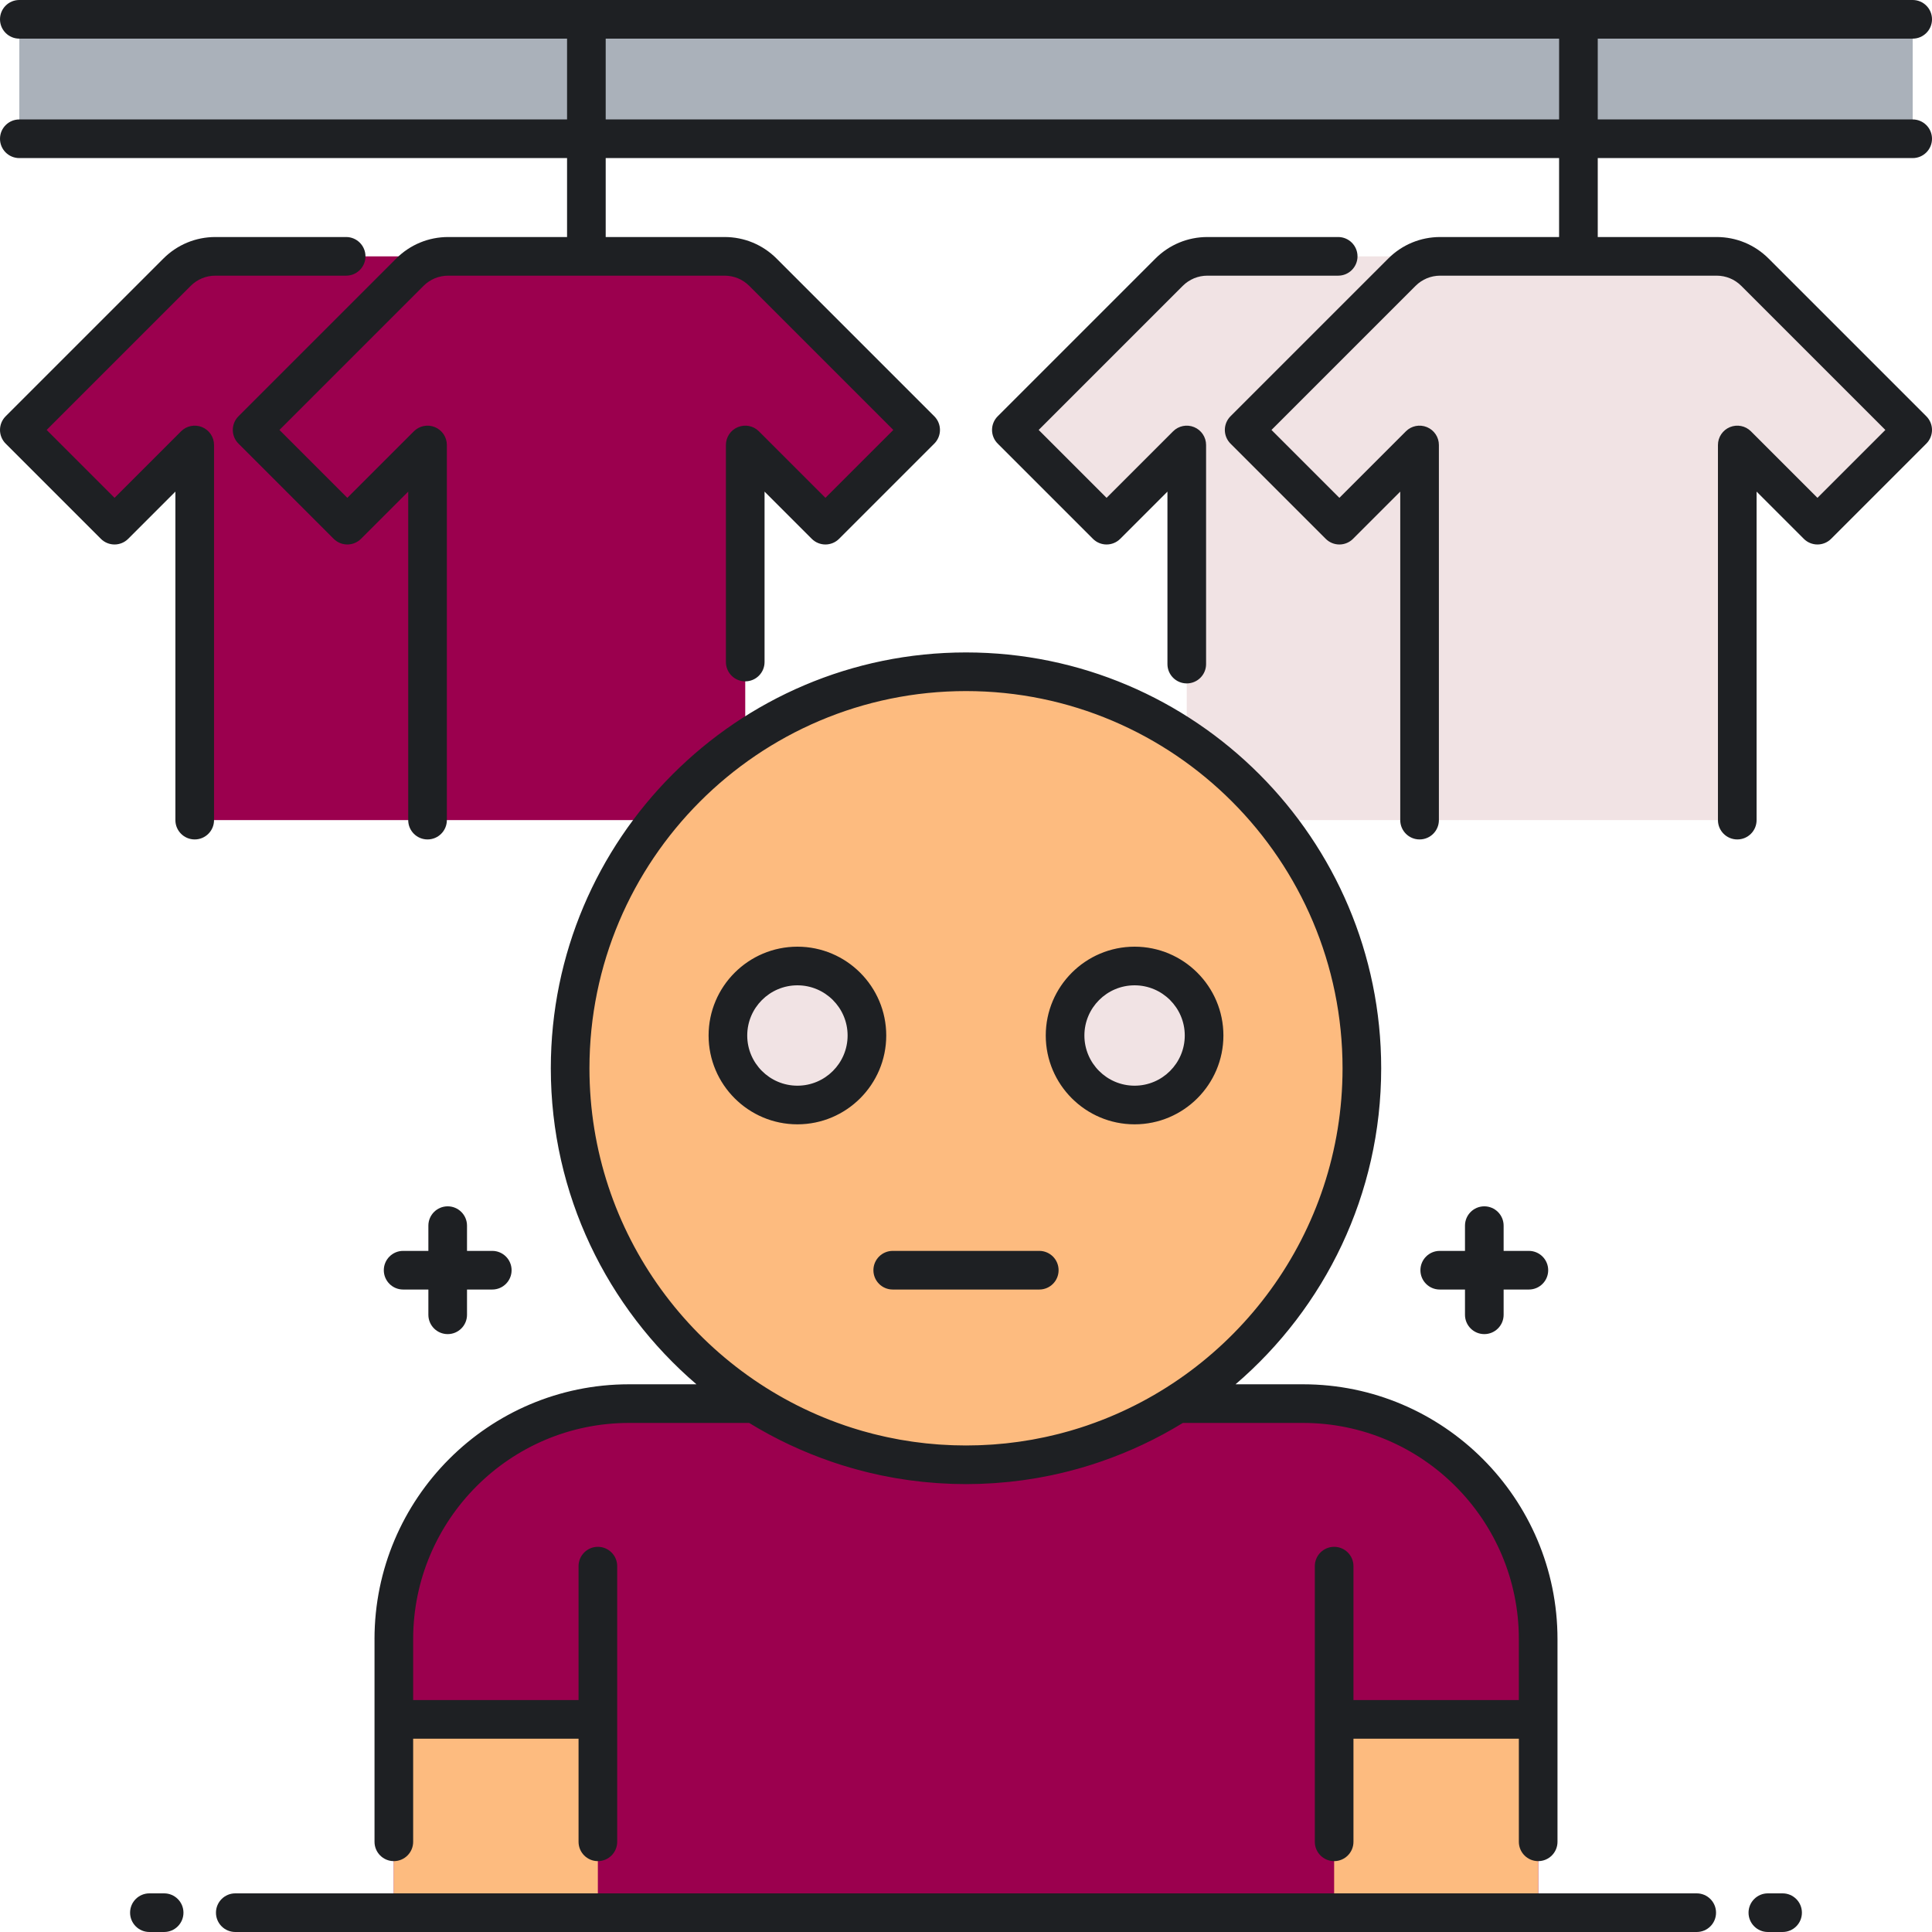 <svg width="120" height="120" viewBox="0 0 120 120" fill="none" xmlns="http://www.w3.org/2000/svg">
<g clip-path="url(#clip0_2377_535298)">
<path d="M109.003 16.908C108.372 16.277 107.515 15.922 106.622 15.922H74.995C74.102 15.922 73.245 16.277 72.614 16.908L62.817 26.705L68.731 32.619L73.711 27.638V45.906C75.778 47.299 77.62 48.999 79.176 50.939H88.171H107.905V27.638L112.885 32.619L118.8 26.705L109.003 16.908Z" fill="#F1E3E4"/>
<path d="M47.386 16.908C46.755 16.277 45.898 15.922 45.005 15.922H13.378C12.485 15.922 11.628 16.277 10.996 16.908L1.2 26.705L7.114 32.619L12.095 27.638V50.939H26.555H40.824C42.38 48.999 44.222 47.299 46.288 45.906V27.638L51.269 32.619L57.183 26.705L47.386 16.908Z" fill="#9B004E"/>
<path d="M80.932 87.181H73.125C69.327 89.587 64.826 90.981 60 90.981C55.174 90.981 50.673 89.587 46.876 87.181H39.068C31.001 87.181 24.461 93.732 24.461 101.812V118.8H95.54V101.812C95.54 93.732 89 87.181 80.932 87.181Z" fill="#9B004E"/>
<path d="M37.134 106.794H24.46V118.8H37.134V106.794Z" fill="#FDBB7F"/>
<path d="M95.539 106.794H82.866V118.8H95.539V106.794Z" fill="#FDBB7F"/>
<path d="M118.8 1.2H1.2V8.619H118.8V1.2Z" fill="#AAB1BA"/>
<path d="M60 90.981C73.58 90.981 84.588 79.954 84.588 66.352C84.588 52.75 73.58 41.724 60 41.724C46.42 41.724 35.412 52.75 35.412 66.352C35.412 79.954 46.42 90.981 60 90.981Z" fill="#FDBB7F"/>
<path d="M49.529 68.634C51.913 68.634 53.846 66.701 53.846 64.317C53.846 61.933 51.913 60 49.529 60C47.145 60 45.212 61.933 45.212 64.317C45.212 66.701 47.145 68.634 49.529 68.634Z" fill="#F1E3E4"/>
<path d="M70.471 68.634C72.855 68.634 74.788 66.701 74.788 64.317C74.788 61.933 72.855 60 70.471 60C68.087 60 66.154 61.933 66.154 64.317C66.154 66.701 68.087 68.634 70.471 68.634Z" fill="#F1E3E4"/>
<path d="M106.586 118.8C106.586 119.463 106.049 120 105.386 120H14.614C13.951 120 13.414 119.463 13.414 118.8C13.414 118.137 13.951 117.6 14.614 117.6H105.386C106.049 117.6 106.586 118.137 106.586 118.8ZM10.195 117.6H9.28C8.617 117.6 8.08 118.137 8.08 118.8C8.08 119.463 8.617 120 9.28 120H10.195C10.857 120 11.395 119.463 11.395 118.8C11.395 118.137 10.857 117.6 10.195 117.6ZM110.72 117.6H109.805C109.143 117.6 108.605 118.137 108.605 118.8C108.605 119.463 109.143 120 109.805 120H110.72C111.383 120 111.92 119.463 111.92 118.8C111.92 118.137 111.383 117.6 110.72 117.6ZM27.807 74.927C27.145 74.927 26.607 75.464 26.607 76.127V77.695H25.039C24.376 77.695 23.839 78.233 23.839 78.895C23.839 79.558 24.376 80.095 25.039 80.095H26.607V81.664C26.607 82.327 27.145 82.864 27.807 82.864C28.47 82.864 29.007 82.327 29.007 81.664V80.095H30.576C31.238 80.095 31.776 79.558 31.776 78.895C31.776 78.233 31.238 77.695 30.576 77.695H29.007V76.127C29.007 75.465 28.47 74.927 27.807 74.927ZM92.193 74.927C91.53 74.927 90.993 75.464 90.993 76.127V77.695H89.424C88.762 77.695 88.225 78.233 88.225 78.895C88.225 79.558 88.762 80.095 89.424 80.095H90.993V81.664C90.993 82.327 91.53 82.864 92.193 82.864C92.855 82.864 93.393 82.327 93.393 81.664V80.095H94.961C95.624 80.095 96.161 79.558 96.161 78.895C96.161 78.233 95.624 77.695 94.961 77.695H93.393V76.127C93.393 75.465 92.855 74.927 92.193 74.927ZM13.378 17.122H21.5C22.162 17.122 22.7 16.585 22.7 15.922C22.7 15.259 22.162 14.722 21.5 14.722H13.378C12.158 14.722 11.011 15.197 10.148 16.06L0.351 25.856C0.126 26.081 0 26.386 0 26.705C0 27.023 0.126 27.328 0.351 27.553L6.265 33.467C6.734 33.936 7.494 33.936 7.962 33.467L10.894 30.535V50.939C10.894 51.602 11.432 52.139 12.094 52.139C12.757 52.139 13.294 51.602 13.294 50.939V27.638C13.294 27.153 13.002 26.715 12.554 26.53C12.106 26.344 11.589 26.446 11.246 26.79L7.114 30.922L2.897 26.705L11.845 17.757C12.254 17.347 12.799 17.122 13.378 17.122ZM74.995 17.122H83.117C83.779 17.122 84.317 16.585 84.317 15.922C84.317 15.259 83.779 14.722 83.117 14.722H74.995C73.775 14.722 72.628 15.197 71.765 16.06L61.969 25.856C61.744 26.081 61.617 26.386 61.617 26.705C61.617 27.023 61.744 27.328 61.969 27.553L67.883 33.467C68.352 33.936 69.111 33.936 69.58 33.467L72.512 30.535V41.248C72.512 41.911 73.049 42.448 73.712 42.448C74.374 42.448 74.912 41.911 74.912 41.248V27.638C74.912 27.153 74.619 26.715 74.171 26.53C73.723 26.344 73.207 26.446 72.863 26.79L68.731 30.922L64.514 26.705L73.462 17.757C73.871 17.347 74.416 17.122 74.995 17.122ZM99.239 9.819V14.722H106.622C107.842 14.722 108.989 15.197 109.852 16.06L119.648 25.856C119.874 26.081 120 26.386 120 26.705C120 27.023 119.873 27.328 119.648 27.553L113.734 33.467C113.266 33.936 112.506 33.936 112.037 33.467L109.105 30.535V50.939C109.105 51.602 108.568 52.139 107.905 52.139C107.243 52.139 106.705 51.602 106.705 50.939V27.638C106.705 27.153 106.998 26.715 107.446 26.53C107.894 26.344 108.411 26.446 108.754 26.79L112.886 30.922L117.103 26.705L108.155 17.757C107.745 17.347 107.201 17.122 106.622 17.122H89.455C88.876 17.122 88.332 17.347 87.922 17.757L78.974 26.705L83.191 30.922L87.323 26.79C87.666 26.446 88.183 26.344 88.631 26.53C89.079 26.715 89.372 27.153 89.372 27.638V50.939C89.372 51.602 88.834 52.139 88.172 52.139C87.509 52.139 86.972 51.602 86.972 50.939V30.535L84.04 33.467C83.815 33.692 83.51 33.819 83.191 33.819C82.873 33.819 82.568 33.692 82.343 33.467L76.428 27.553C76.203 27.328 76.077 27.023 76.077 26.705C76.077 26.386 76.204 26.081 76.428 25.856L86.225 16.06C87.088 15.197 88.235 14.722 89.455 14.722H96.838V9.819H37.621V14.722H45.005C46.225 14.722 47.372 15.197 48.235 16.06L58.031 25.856C58.256 26.081 58.383 26.386 58.383 26.705C58.383 27.023 58.256 27.328 58.031 27.553L52.117 33.467C51.648 33.936 50.889 33.936 50.42 33.467L47.488 30.535V41.12C47.488 41.783 46.951 42.32 46.288 42.32C45.626 42.32 45.088 41.783 45.088 41.12V27.638C45.088 27.153 45.381 26.715 45.829 26.53C46.277 26.344 46.794 26.446 47.137 26.79L51.269 30.922L55.486 26.705L46.538 17.757C46.128 17.347 45.584 17.122 45.005 17.122H27.838C27.259 17.122 26.715 17.347 26.305 17.757L17.357 26.705L21.574 30.922L25.706 26.79C26.049 26.446 26.566 26.344 27.014 26.53C27.462 26.715 27.755 27.153 27.755 27.638V50.939C27.755 51.602 27.217 52.139 26.555 52.139C25.892 52.139 25.355 51.602 25.355 50.939V30.535L22.423 33.467C22.198 33.692 21.893 33.819 21.574 33.819C21.256 33.819 20.951 33.692 20.725 33.467L14.811 27.553C14.586 27.328 14.46 27.023 14.46 26.705C14.46 26.386 14.586 26.081 14.811 25.856L24.608 16.06C25.471 15.197 26.618 14.722 27.838 14.722H35.221V9.819H1.2C0.537 9.819 0 9.282 0 8.619C0 7.956 0.537 7.419 1.2 7.419H35.221V2.4H1.2C0.537 2.4 0 1.863 0 1.2C0 0.537 0.537 0 1.2 0H118.8C119.463 0 120 0.537 120 1.2C120 1.863 119.463 2.4 118.8 2.4H99.239V7.419H118.8C119.463 7.419 120 7.956 120 8.619C120 9.282 119.463 9.819 118.8 9.819H99.239ZM96.839 2.4H37.621V7.419H96.839V2.4H96.839ZM23.261 101.812C23.261 93.083 30.352 85.981 39.068 85.981H43.258C37.725 81.24 34.212 74.2 34.212 66.352C34.212 52.11 45.781 40.524 60 40.524C74.219 40.524 85.788 52.11 85.788 66.352C85.788 74.2 82.275 81.24 76.742 85.981H80.932C89.648 85.981 96.739 93.083 96.739 101.812V114.398C96.739 115.061 96.202 115.598 95.539 115.598C94.877 115.598 94.339 115.061 94.339 114.398V107.994H84.066V114.398C84.066 115.061 83.529 115.598 82.866 115.598C82.204 115.598 81.666 115.061 81.666 114.398V97.276C81.666 96.613 82.204 96.076 82.866 96.076C83.529 96.076 84.066 96.613 84.066 97.276V105.594H94.339V101.812C94.339 94.406 88.325 88.381 80.932 88.381H73.469C71.856 89.372 70.146 90.173 68.372 90.783C68.294 90.809 68.216 90.836 68.138 90.862C67.993 90.91 67.848 90.959 67.702 91.004C67.537 91.056 67.371 91.105 67.205 91.154C67.068 91.194 66.93 91.232 66.793 91.27C66.625 91.316 66.457 91.36 66.287 91.403C66.195 91.426 66.103 91.449 66.011 91.471C65.815 91.518 65.618 91.562 65.421 91.605C65.364 91.617 65.307 91.63 65.251 91.642C64.991 91.696 64.73 91.746 64.468 91.792C64.418 91.801 64.367 91.809 64.316 91.817C64.097 91.854 63.877 91.889 63.655 91.92C63.592 91.929 63.529 91.939 63.466 91.947C63.206 91.982 62.945 92.014 62.683 92.041C62.677 92.042 62.671 92.043 62.666 92.043C62.396 92.071 62.124 92.094 61.852 92.113C61.787 92.118 61.721 92.122 61.655 92.126C61.447 92.139 61.239 92.15 61.03 92.158C60.955 92.161 60.881 92.164 60.806 92.167C60.539 92.175 60.27 92.181 60.001 92.181C59.731 92.181 59.462 92.175 59.195 92.167C59.12 92.164 59.045 92.161 58.971 92.158C58.762 92.15 58.553 92.139 58.346 92.126C58.28 92.122 58.214 92.118 58.149 92.113C57.877 92.094 57.605 92.071 57.335 92.043C57.33 92.043 57.324 92.042 57.318 92.041C57.056 92.014 56.795 91.982 56.535 91.947C56.472 91.938 56.409 91.929 56.346 91.92C56.124 91.889 55.904 91.855 55.685 91.817C55.634 91.808 55.583 91.801 55.533 91.792C55.271 91.746 55.01 91.696 54.75 91.642C54.693 91.63 54.637 91.617 54.58 91.605C54.383 91.562 54.186 91.518 53.99 91.471C53.898 91.449 53.806 91.426 53.714 91.403C53.544 91.36 53.376 91.316 53.208 91.27C53.07 91.232 52.933 91.194 52.796 91.154C52.63 91.105 52.464 91.056 52.299 91.004C52.153 90.959 52.008 90.91 51.863 90.862C51.785 90.836 51.707 90.809 51.629 90.783C49.855 90.173 48.145 89.372 46.532 88.381H39.069C31.676 88.381 25.662 94.406 25.662 101.812V105.594H35.935V97.276C35.935 96.613 36.472 96.076 37.135 96.076C37.797 96.076 38.335 96.613 38.335 97.276V114.398C38.335 115.061 37.797 115.598 37.135 115.598C36.472 115.598 35.935 115.061 35.935 114.398V107.994H25.662V114.398C25.662 115.061 25.124 115.598 24.462 115.598C23.799 115.598 23.262 115.061 23.262 114.398V101.812H23.261ZM52.416 88.516C52.454 88.529 52.492 88.543 52.531 88.556C52.667 88.602 52.805 88.647 52.943 88.691C53.042 88.722 53.141 88.752 53.239 88.782C53.355 88.817 53.47 88.852 53.587 88.886C53.793 88.945 54 89.001 54.208 89.054C54.289 89.075 54.372 89.094 54.454 89.114C54.619 89.154 54.784 89.193 54.95 89.23C55.024 89.246 55.098 89.263 55.172 89.278C55.409 89.328 55.646 89.375 55.884 89.418C55.898 89.42 55.912 89.422 55.925 89.425C56.156 89.466 56.388 89.502 56.621 89.536C56.68 89.544 56.74 89.553 56.799 89.561C57.013 89.59 57.227 89.617 57.442 89.641C57.477 89.644 57.512 89.649 57.548 89.653C57.796 89.679 58.045 89.701 58.295 89.719C58.348 89.723 58.401 89.725 58.454 89.729C58.653 89.742 58.852 89.752 59.052 89.76C59.119 89.763 59.187 89.766 59.254 89.768C59.502 89.776 59.751 89.781 60 89.781C60.249 89.781 60.498 89.776 60.746 89.768C60.813 89.766 60.881 89.763 60.948 89.76C61.148 89.752 61.347 89.742 61.546 89.729C61.599 89.725 61.652 89.723 61.705 89.719C61.955 89.701 62.204 89.679 62.452 89.653C62.488 89.649 62.523 89.644 62.558 89.641C62.773 89.617 62.987 89.59 63.201 89.561C63.26 89.553 63.32 89.544 63.379 89.536C63.612 89.502 63.844 89.466 64.075 89.425C64.088 89.422 64.102 89.42 64.116 89.418C64.354 89.375 64.591 89.328 64.828 89.278C64.902 89.263 64.976 89.246 65.05 89.23C65.216 89.193 65.381 89.154 65.546 89.114C65.628 89.094 65.711 89.075 65.792 89.054C66 89.001 66.207 88.945 66.413 88.886C66.529 88.852 66.645 88.817 66.761 88.782C66.859 88.752 66.958 88.722 67.057 88.691C67.195 88.647 67.333 88.603 67.469 88.556C67.508 88.543 67.546 88.529 67.584 88.516C76.769 85.354 83.388 76.613 83.388 66.352C83.388 53.434 72.896 42.924 60 42.924C47.104 42.924 36.612 53.434 36.612 66.352C36.612 76.613 43.231 85.354 52.416 88.516ZM44.012 64.317C44.012 61.275 46.487 58.8 49.529 58.8C52.571 58.8 55.046 61.275 55.046 64.317C55.046 67.359 52.571 69.834 49.529 69.834C46.487 69.834 44.012 67.359 44.012 64.317ZM46.412 64.317C46.412 66.036 47.81 67.434 49.529 67.434C51.248 67.434 52.646 66.036 52.646 64.317C52.646 62.598 51.248 61.2 49.529 61.2C47.81 61.2 46.412 62.598 46.412 64.317ZM64.954 64.317C64.954 61.275 67.429 58.8 70.471 58.8C73.513 58.8 75.988 61.275 75.988 64.317C75.988 67.359 73.513 69.834 70.471 69.834C67.429 69.834 64.954 67.359 64.954 64.317ZM67.354 64.317C67.354 66.036 68.752 67.434 70.471 67.434C72.19 67.434 73.588 66.036 73.588 64.317C73.588 62.598 72.19 61.2 70.471 61.2C68.752 61.2 67.354 62.598 67.354 64.317ZM54.249 78.895C54.249 79.558 54.786 80.095 55.449 80.095H64.551C65.214 80.095 65.751 79.558 65.751 78.895C65.751 78.233 65.214 77.695 64.551 77.695H55.449C54.786 77.695 54.249 78.233 54.249 78.895Z" fill="#1E2023"/>
</g>
<defs>
<clipPath id="clip0_2377_535298">
<rect width="120" height="120" fill="white"/>
</clipPath>
</defs>
</svg>
